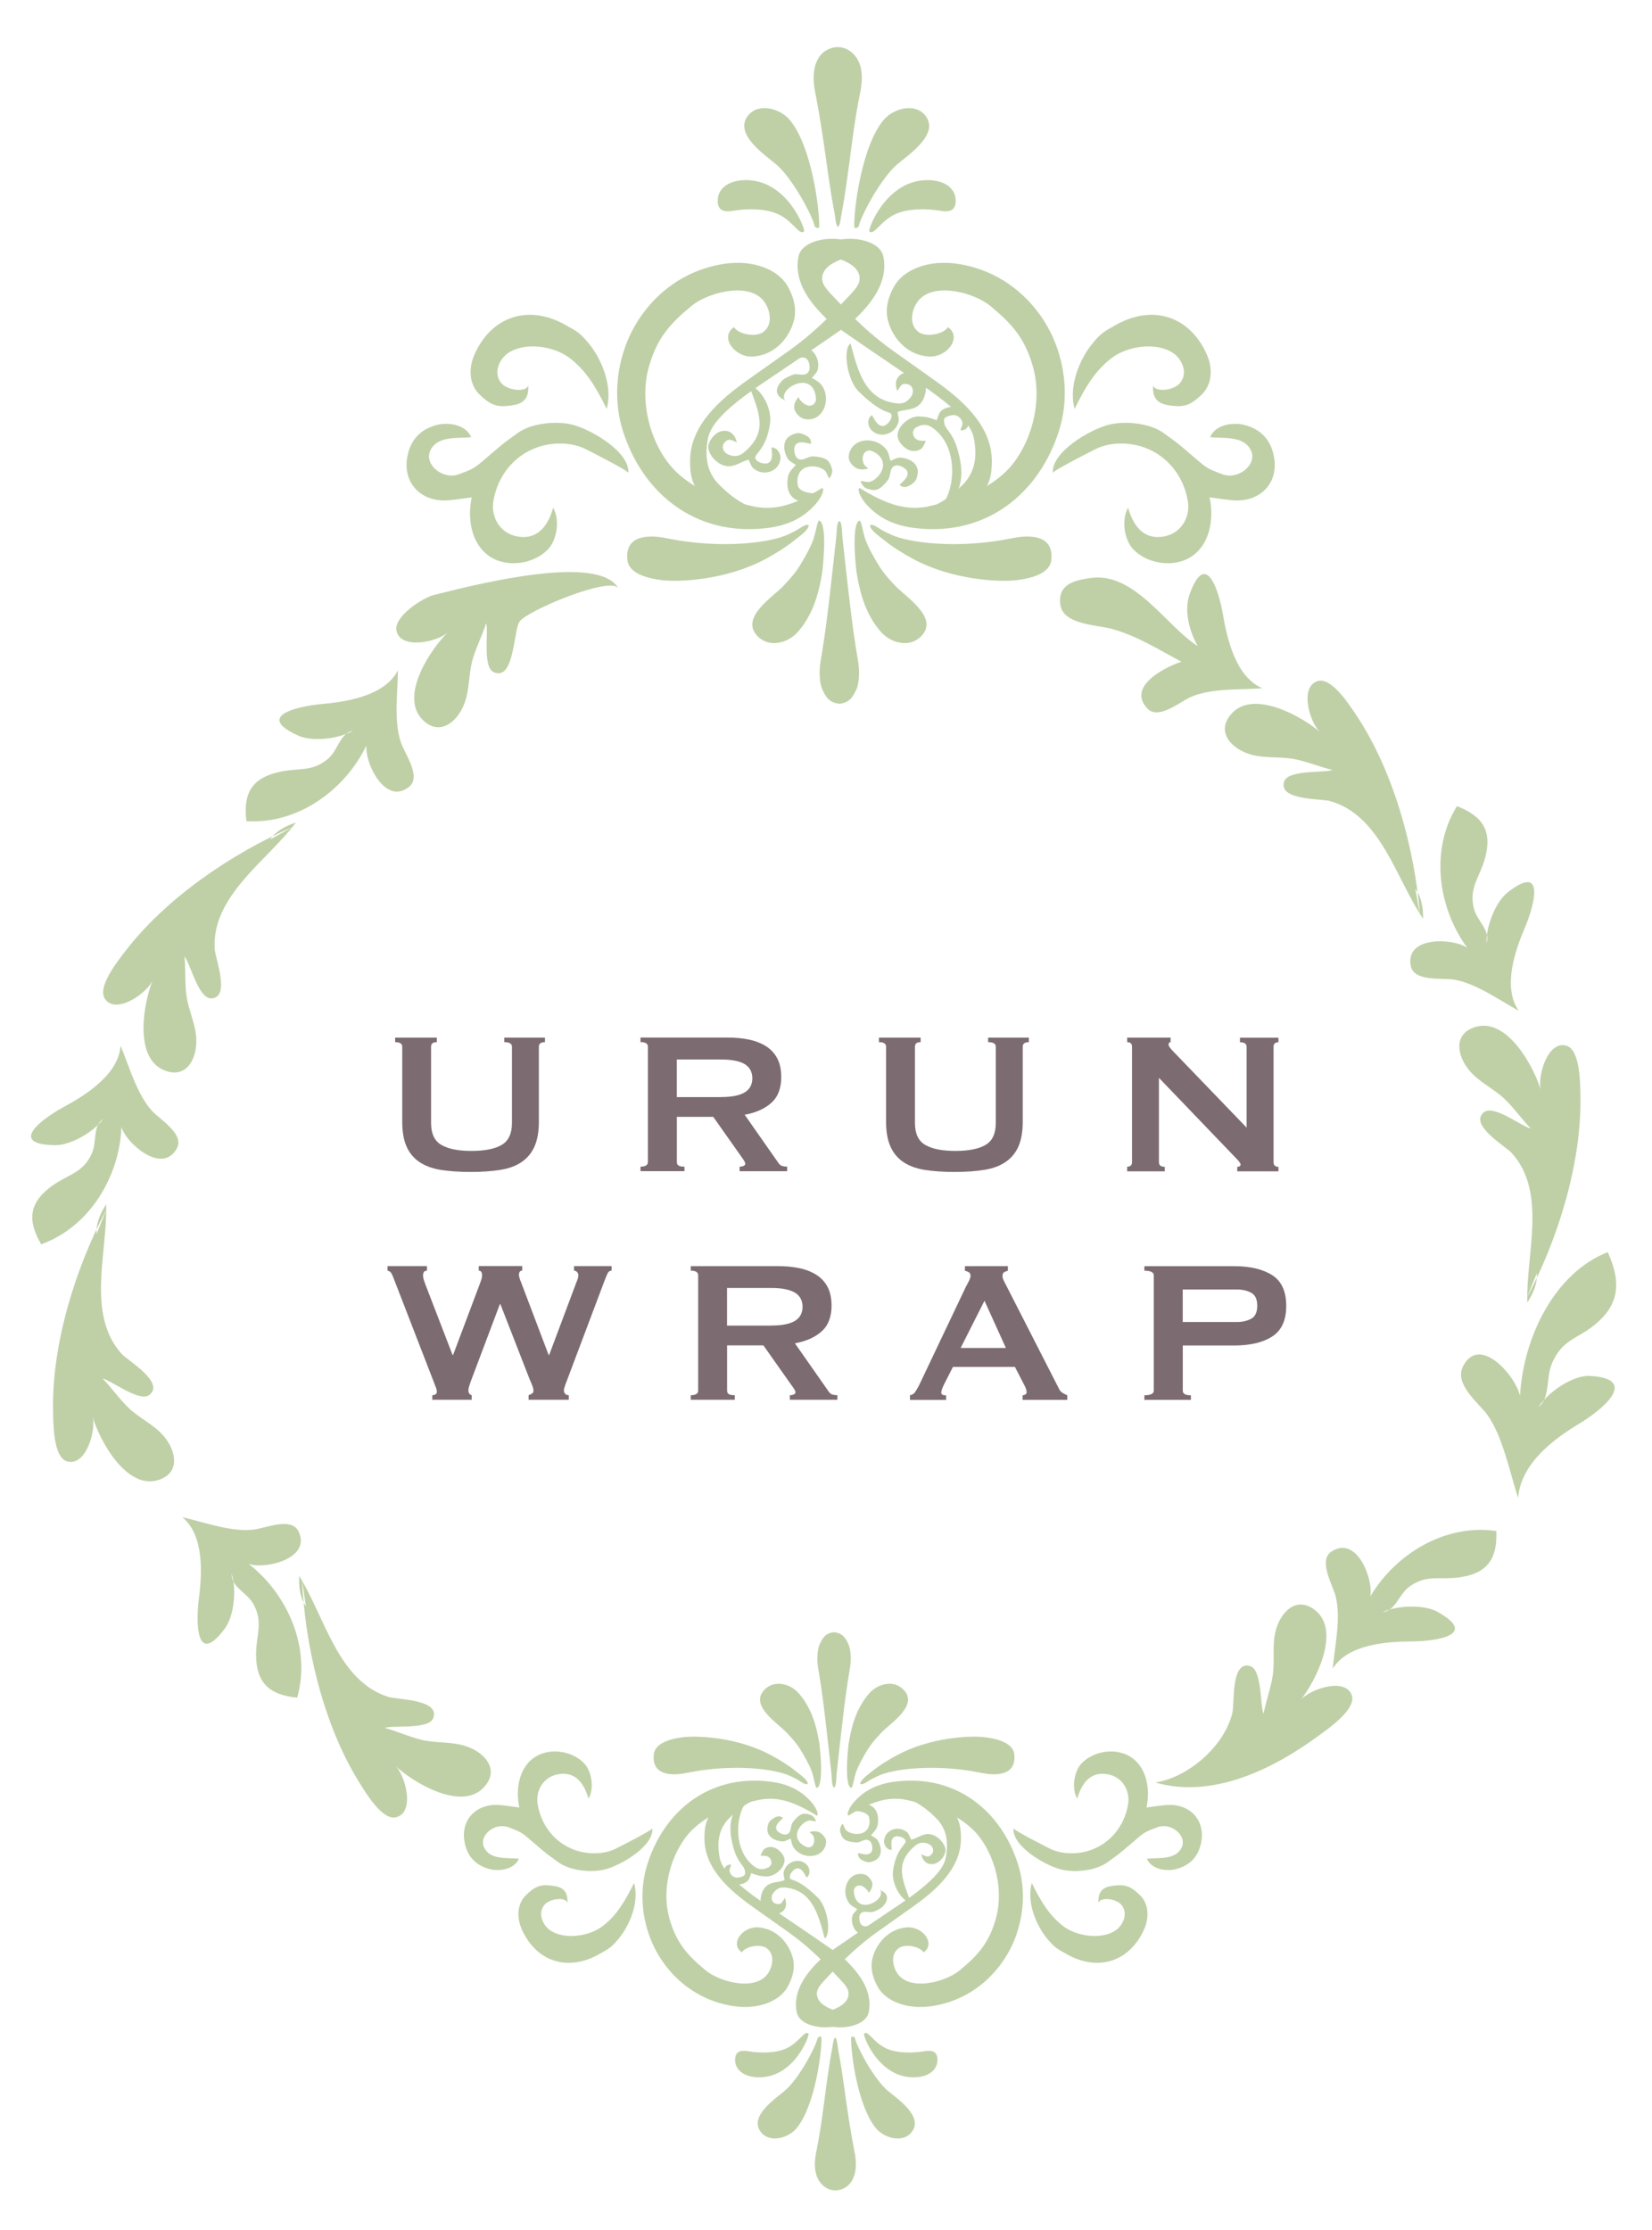 <?xml version="1.0" encoding="utf-8"?>
<!-- Generator: Adobe Illustrator 27.0.1, SVG Export Plug-In . SVG Version: 6.00 Build 0)  -->
<svg version="1.1" id="レイヤー_1" xmlns="http://www.w3.org/2000/svg" xmlns:xlink="http://www.w3.org/1999/xlink" x="0px"
	 y="0px" viewBox="0 0 308.84 416.81" style="enable-background:new 0 0 308.84 416.81;" xml:space="preserve">
<style type="text/css">
	.st0{fill-rule:evenodd;clip-rule:evenodd;fill:#BFD0A7;}
	.st1{fill:#7C6C71;}
	.st2{fill:#BFD0A7;}
</style>
<g>
	<path class="st0" d="M92.35,125.66c3.81,1.59,3.62-7.57,4.74-9.42c1.23-2.04,17.21-8.7,18.53-6.25
		c-3.51-6.34-24.64-1.29-34.51,1.22c-2.13,0.54-7.6,4.07-6.98,6.74c0.84,3.62,8,1.95,9.67,0.15c-3.33,3.25-9.21,12.06-4.77,16.46
		c3.09,3.07,6.38,0.49,7.73-2.91c1.06-2.65,0.82-5.63,1.59-8.37c0.67-2.31,1.81-4.53,2.54-6.79
		C91.38,118.05,90.14,124.75,92.35,125.66"/>
	<path class="st0" d="M68.51,139.31c-0.37,3.23,3.51,11.34,7.96,7.76c2.35-1.88-0.75-6.13-1.48-8.19c-1.41-3.94-0.63-9.38-0.6-13.58
		c-2.48,4.79-9.6,5.88-14.38,6.31c-4.24,0.39-12.53,2.19-4.2,5.91c2.6,1.16,7.61,0.6,10.22-0.97c-2.57,0.56-2.73,3.6-4.74,5.3
		c-2.95,2.49-5.39,1.62-8.98,2.41c-5.15,1.11-6.91,3.95-6.24,9.23C55.84,154.1,64.63,147.47,68.51,139.31"/>
	<path class="st0" d="M54.79,154.54c-11.4,4.91-23.84,13.39-31.38,23.27c-1.34,1.74-5.37,6.74-3.75,8.95c2.2,3,8.12-1.37,8.94-3.68
		c-1.76,4.28-3.67,14.7,2.16,16.99c4.06,1.61,6.04-2.08,5.94-5.75c-0.07-2.85-1.48-5.47-1.85-8.3c-0.31-2.39-0.13-4.89-0.36-7.25
		c1.06,1.22,2.58,7.86,4.96,7.84c3.71-0.05,0.8-7.49,0.69-9.22c-0.62-9.95,9.91-16.58,15.18-23.65c-1.88,0.62-3.7,1.54-4.83,3.17"/>
	<path class="st0" d="M22.7,210.66c0.93,3.1,7.71,9,10.38,3.95c1.4-2.64-3.12-5.33-4.61-6.92c-2.85-3.06-4.3-8.35-5.93-12.23
		c-0.38,5.38-6.5,9.21-10.7,11.49c-3.74,2.04-10.64,6.97-1.52,7.1c2.85,0.04,7.22-2.45,8.99-4.94c-2.13,1.52-1.07,4.39-2.26,6.74
		c-1.71,3.46-4.29,3.63-7.28,5.77c-4.28,3.08-4.76,6.37-2.07,10.96C16.93,229.24,22.37,219.68,22.7,210.66"/>
	<path class="st0" d="M19.91,226.07c-5.84,10.96-10.27,25.33-9.99,37.75c0.05,2.2,0.01,8.63,2.66,9.34
		c3.59,0.98,5.49-6.14,4.69-8.45c1.3,4.45,6.32,13.78,12.3,11.93c4.17-1.28,3.41-5.41,1.06-8.19c-1.84-2.19-4.59-3.36-6.63-5.34
		c-1.73-1.67-3.15-3.73-4.81-5.44c1.6,0.31,6.93,4.54,8.77,3.03c2.88-2.35-4.05-6.36-5.2-7.63c-6.7-7.38-2.61-19.15-2.92-27.96
		c-1.07,1.67-1.93,3.53-1.79,5.51"/>
	<path class="st0" d="M56.48,295.37c0.53,12.41,4.03,27.04,10.58,37.61c1.16,1.86,4.38,7.41,7.04,6.67
		c3.59-0.97,1.61-8.07-0.26-9.65c3.39,3.17,12.46,8.66,16.66,4.02c2.95-3.22,0.2-6.4-3.25-7.59c-2.71-0.95-5.66-0.58-8.43-1.23
		c-2.35-0.57-4.61-1.62-6.9-2.24c1.53-0.55,8.27,0.39,9.09-1.85c1.28-3.5-6.72-3.42-8.37-3.93c-9.52-2.95-11.97-15.16-16.71-22.61
		c-0.08,1.98,0.13,4.04,1.25,5.65"/>
	<path class="st0" d="M46.51,292.32c3.07,1.06,11.83-1.01,9.28-6.12c-1.34-2.68-6.14-0.58-8.32-0.31
		c-4.16,0.53-9.29-1.37-13.38-2.31c4.15,3.45,3.68,10.65,3.07,15.4c-0.53,4.22-0.54,12.71,4.9,5.37c1.69-2.29,2.21-7.29,1.24-10.19
		c-0.02,2.63,2.92,3.44,4.14,5.77c1.8,3.41,0.43,5.61,0.43,9.29c0,5.26,2.4,7.58,7.69,8.09C58.24,307.86,53.64,297.88,46.51,292.32"
		/>
	<path class="st0" d="M256.17,298.41c0.65-3.18-2.54-11.59-7.28-8.39c-2.48,1.68,0.23,6.18,0.79,8.28
		c1.07,4.05-0.15,9.39-0.53,13.58c2.88-4.58,10.07-5.05,14.85-5.08c4.26-0.03,12.67-1.14,4.68-5.56c-2.49-1.36-7.52-1.22-10.25,0.12
		c2.59-0.33,3-3.36,5.15-4.87c3.15-2.23,5.51-1.16,9.16-1.65c5.22-0.69,7.22-3.37,7-8.68C270.04,284.74,260.75,290.62,256.17,298.41
		"/>
	<path class="st0" d="M230.42,320.02c-1.41,6.24-8.16,12.17-14.44,13.15c10.79,3.1,22.08-2.54,30.6-8.79
		c1.77-1.3,7.06-4.95,6.13-7.54c-1.27-3.49-8.18-0.97-9.63,1.01c2.91-3.63,7.69-13.08,2.75-16.91c-3.44-2.68-6.39,0.28-7.33,3.83
		c-0.74,2.76-0.12,5.69-0.58,8.49c-0.37,2.37-1.25,4.71-1.7,7.06c-0.66-1.48-0.24-8.29-2.55-8.92
		C230.1,310.38,230.8,318.35,230.42,320.02"/>
	<path class="st0" d="M284.16,260.91c-0.87-3.94-7.75-11.62-10.71-5.4c-1.56,3.28,3.07,6.83,4.58,8.9
		c2.87,3.96,4.2,10.66,5.77,15.57c0.58-6.73,7.11-11.28,11.58-13.97c3.97-2.4,11.35-8.31,1.82-8.84c-2.97-0.15-7.62,2.78-9.57,5.83
		c2.28-1.83,1.28-5.46,2.59-8.36c1.9-4.26,4.62-4.37,7.81-6.94c4.58-3.68,5.2-7.8,2.54-13.66
		C290.83,237.83,284.82,249.61,284.16,260.91"/>
	<path class="st0" d="M285.46,242.53c5.84-10.96,10.27-25.33,10-37.76c-0.05-2.2-0.01-8.62-2.67-9.33
		c-3.58-0.98-5.48,6.13-4.69,8.44c-1.3-4.44-6.32-13.78-12.3-11.92c-4.18,1.27-3.42,5.39-1.06,8.18c1.84,2.19,4.59,3.37,6.63,5.35
		c1.73,1.67,3.15,3.73,4.81,5.44c-1.6-0.31-6.93-4.54-8.77-3.04c-2.88,2.35,4.06,6.35,5.21,7.63c6.69,7.38,2.6,19.14,2.91,27.95
		c1.06-1.66,1.92-3.53,1.78-5.49"/>
	<path class="st0" d="M274.31,177.16c-2.67-1.85-11.65-2.24-10.57,3.38c0.55,2.95,5.76,2.23,7.92,2.54
		c4.14,0.61,8.58,3.84,12.26,5.84c-3.06-4.44-0.67-11.24,1.2-15.65c1.65-3.93,3.95-12.09-3.26-6.48c-2.24,1.74-4.1,6.42-3.94,9.47
		c0.73-2.53-1.89-4.1-2.43-6.67c-0.82-3.77,1.09-5.52,2.1-9.06c1.42-5.06-0.26-7.96-5.22-9.85
		C267.22,159.03,268.95,169.9,274.31,177.16"/>
	<path class="st0" d="M265.45,170.95c-0.97-12.37-4.96-26.87-11.85-37.21c-1.23-1.83-4.65-7.27-7.27-6.43
		c-3.56,1.1-1.34,8.13,0.59,9.63c-3.48-3.04-12.74-8.22-16.78-3.44c-2.82,3.31,0.02,6.4,3.51,7.47c2.72,0.85,5.67,0.37,8.47,0.94
		c2.36,0.49,4.66,1.45,6.98,2c-1.52,0.6-8.28-0.1-9.03,2.17c-1.16,3.52,6.84,3.18,8.5,3.63c9.61,2.63,12.49,14.75,17.48,22.02
		c0.01-1.98-0.27-4.01-1.45-5.6"/>
	<path class="st0" d="M220.86,123.68c-3.09,1.02-10.25,4.63-6.36,8.75c2.06,2.19,6.05-1.23,8.04-2.12
		c3.83-1.71,9.29-1.36,13.48-1.66c-4.96-2.09-6.6-9.12-7.4-13.84c-0.72-4.2-3.15-12.32-6.23-3.71c-1.09,3.06-0.02,7,1.55,9.68
		c-6.01-3.8-11.81-13.94-20.07-12.74c-2.83,0.4-6.19,1.07-5.64,5.01c0.55,3.78,7.04,3.74,9.79,4.54
		C212.71,118.93,216.6,121.41,220.86,123.68"/>
	<path class="st1" d="M81.63,194.79c-0.7,0-1.04,0.28-1.04,0.85v14.25c0,2,0.64,3.37,1.93,4.11c1.28,0.75,3.16,1.12,5.63,1.12
		c2.47,0,4.35-0.37,5.63-1.12c1.28-0.74,1.93-2.12,1.93-4.11v-14.25c0-0.57-0.48-0.85-1.43-0.85v-0.85h7.6v0.85
		c-0.76,0-1.14,0.28-1.14,0.85v14.01c0,1.87-0.27,3.41-0.81,4.63c-0.54,1.22-1.35,2.19-2.42,2.92c-1.07,0.73-2.41,1.22-4.01,1.47
		c-1.6,0.25-3.44,0.38-5.53,0.38c-2.09,0-3.94-0.13-5.54-0.38c-1.6-0.25-2.93-0.75-4.01-1.47c-1.08-0.73-1.89-1.7-2.42-2.92
		c-0.54-1.22-0.8-2.76-0.8-4.63v-14.01c0-0.57-0.45-0.85-1.33-0.85v-0.85h7.79V194.79z"/>
	<path class="st1" d="M135.98,193.93c1.52,0,2.9,0.13,4.13,0.4c1.24,0.27,2.3,0.7,3.19,1.28c0.89,0.59,1.57,1.35,2.04,2.28
		c0.48,0.93,0.71,2.08,0.71,3.44c0,2.09-0.61,3.69-1.85,4.8c-1.23,1.11-2.9,1.85-4.98,2.23l6.32,9.03c0.22,0.32,0.48,0.51,0.78,0.57
		c0.3,0.07,0.58,0.1,0.84,0.1v0.85h-8.89v-0.85c0.29,0,0.53-0.05,0.74-0.14c0.21-0.1,0.31-0.22,0.31-0.38
		c0-0.16-0.06-0.34-0.19-0.55c-0.12-0.21-0.31-0.48-0.56-0.83l-5.23-7.41h-6.8v8.46c0,0.28,0.1,0.5,0.31,0.64
		c0.2,0.14,0.57,0.21,1.11,0.21v0.85h-8.22v-0.85c0.92,0,1.38-0.29,1.38-0.86v-21.57c0-0.58-0.46-0.85-1.38-0.85v-0.85H135.98z
		 M134.75,205.05c1.14,0,2.09-0.09,2.85-0.26c0.76-0.17,1.36-0.42,1.81-0.73c0.44-0.32,0.76-0.69,0.95-1.12
		c0.19-0.43,0.29-0.89,0.29-1.4s-0.1-0.97-0.29-1.4c-0.19-0.43-0.51-0.8-0.95-1.12c-0.45-0.32-1.04-0.56-1.81-0.73
		c-0.76-0.17-1.71-0.26-2.85-0.26h-8.22v7.03H134.75z"/>
	<path class="st1" d="M172.09,194.79c-0.7,0-1.04,0.28-1.04,0.85v14.25c0,2,0.64,3.37,1.93,4.11c1.28,0.75,3.16,1.12,5.63,1.12
		c2.47,0,4.35-0.37,5.63-1.12c1.28-0.74,1.92-2.12,1.92-4.11v-14.25c0-0.57-0.47-0.85-1.43-0.85v-0.85h7.61v0.85
		c-0.77,0-1.14,0.28-1.14,0.85v14.01c0,1.87-0.27,3.41-0.8,4.63c-0.54,1.22-1.35,2.19-2.43,2.92c-1.07,0.73-2.42,1.22-4.01,1.47
		c-1.6,0.25-3.44,0.38-5.53,0.38c-2.09,0-3.94-0.13-5.54-0.38c-1.6-0.25-2.94-0.75-4.01-1.47c-1.08-0.73-1.88-1.7-2.42-2.92
		c-0.54-1.22-0.81-2.76-0.81-4.63v-14.01c0-0.57-0.44-0.85-1.33-0.85v-0.85h7.79V194.79z"/>
	<path class="st1" d="M210.72,218.07c0.6,0,0.91-0.29,0.91-0.86v-21.57c0-0.57-0.31-0.85-0.91-0.85v-0.85h8.12v0.85
		c-0.25,0-0.38,0.16-0.38,0.48c0,0.25,0.32,0.7,0.95,1.33l13.64,14.16v-15.1c0-0.57-0.41-0.85-1.24-0.85v-0.85H239v0.85
		c-0.6,0-0.91,0.28-0.91,0.85v21.57c0,0.57,0.31,0.86,0.91,0.86v0.85h-7.7v-0.85c0.41,0,0.62-0.14,0.62-0.43
		c0-0.22-0.26-0.58-0.76-1.09l-14.5-15.11v15.77c0,0.57,0.36,0.86,1.09,0.86v0.85h-7.03V218.07z"/>
	<path class="st1" d="M79.81,237.5c-0.48,0-0.72,0.3-0.72,0.9c0,0.16,0.02,0.35,0.07,0.57c0.05,0.22,0.17,0.59,0.36,1.09l5.09,13.21
		h0.09l5.04-13.4c0.15-0.41,0.25-0.72,0.31-0.93c0.04-0.21,0.07-0.39,0.07-0.55c0-0.6-0.21-0.9-0.62-0.9v-0.85h8.13v0.85
		c-0.22,0-0.38,0.08-0.48,0.24c-0.1,0.16-0.14,0.33-0.14,0.52c0,0.32,0.16,0.85,0.48,1.62l5.08,13.4h0.09l5.13-13.68
		c0.22-0.48,0.33-0.9,0.33-1.28c0-0.19-0.08-0.37-0.24-0.55c-0.16-0.17-0.34-0.26-0.57-0.26v-0.85h7.03v0.85
		c-0.35,0-0.61,0.19-0.78,0.57c-0.17,0.38-0.37,0.85-0.59,1.43l-6.84,18.15c-0.19,0.51-0.36,0.95-0.5,1.33
		c-0.14,0.38-0.21,0.7-0.21,0.95c0,0.22,0.08,0.42,0.24,0.59c0.16,0.17,0.38,0.26,0.67,0.26v0.85h-7.51v-0.85
		c0.19-0.07,0.39-0.16,0.6-0.29c0.21-0.13,0.31-0.3,0.31-0.52c0-0.25-0.05-0.54-0.17-0.85c-0.11-0.32-0.29-0.76-0.55-1.33
		l-5.46-14.02h-0.1l-5.18,13.73c-0.47,1.23-0.71,2.01-0.71,2.33c0,0.51,0.21,0.82,0.62,0.95v0.85h-7.36v-0.85
		c0.19,0,0.37-0.05,0.56-0.14c0.19-0.1,0.29-0.25,0.29-0.48c0-0.25-0.05-0.52-0.17-0.8c-0.11-0.29-0.23-0.59-0.35-0.91l-7.6-19.62
		c-0.13-0.35-0.26-0.64-0.41-0.88c-0.14-0.24-0.37-0.39-0.69-0.45v-0.85h7.37V237.5z"/>
	<path class="st1" d="M145.38,236.65c1.52,0,2.9,0.13,4.14,0.4c1.24,0.27,2.29,0.7,3.18,1.28c0.89,0.58,1.57,1.35,2.05,2.28
		c0.47,0.93,0.71,2.08,0.71,3.44c0,2.09-0.62,3.69-1.86,4.8c-1.23,1.11-2.9,1.85-4.99,2.23l6.32,9.03c0.22,0.32,0.48,0.51,0.79,0.57
		c0.3,0.07,0.58,0.1,0.83,0.1v0.85h-8.89v-0.85c0.29,0,0.53-0.05,0.74-0.14c0.2-0.1,0.31-0.22,0.31-0.38c0-0.16-0.07-0.34-0.19-0.55
		c-0.12-0.2-0.31-0.48-0.57-0.83l-5.23-7.41h-6.79v8.46c0,0.28,0.1,0.5,0.31,0.64c0.2,0.14,0.58,0.21,1.12,0.21v0.85h-8.22v-0.85
		c0.92,0,1.38-0.29,1.38-0.85v-21.57c0-0.57-0.46-0.86-1.38-0.86v-0.85H145.38z M144.14,247.76c1.14,0,2.09-0.09,2.85-0.26
		c0.76-0.17,1.36-0.42,1.81-0.73c0.44-0.32,0.76-0.69,0.95-1.12c0.19-0.43,0.29-0.89,0.29-1.4c0-0.5-0.1-0.97-0.29-1.4
		c-0.19-0.43-0.51-0.8-0.95-1.12c-0.45-0.31-1.05-0.56-1.81-0.73c-0.76-0.18-1.71-0.26-2.85-0.26h-8.22v7.03H144.14z"/>
	<path class="st1" d="M170.13,260.78c0.41-0.07,0.74-0.27,0.97-0.62s0.47-0.74,0.7-1.19l8.78-18.48c0.23-0.41,0.42-0.79,0.6-1.14
		c0.17-0.35,0.26-0.65,0.26-0.9c0-0.31-0.11-0.54-0.33-0.66c-0.22-0.12-0.46-0.22-0.72-0.28v-0.86h8.03v0.86
		c-0.22,0.06-0.45,0.15-0.67,0.26c-0.22,0.11-0.33,0.34-0.33,0.69c0,0.26,0.05,0.51,0.17,0.76c0.11,0.25,0.28,0.59,0.5,1l9.88,19.34
		c0.16,0.35,0.38,0.6,0.64,0.76c0.27,0.16,0.58,0.32,0.92,0.48v0.85h-8.36v-0.85c0.12,0,0.29-0.05,0.48-0.14
		c0.19-0.1,0.28-0.24,0.28-0.43c0-0.31-0.12-0.73-0.38-1.23l-1.81-3.51h-11.59l-1.71,3.37c-0.32,0.67-0.47,1.14-0.47,1.43
		c0,0.35,0.3,0.52,0.9,0.52v0.85h-6.75V260.78z M188.05,251.95l-4-8.83l-4.46,8.83H188.05z"/>
	<path class="st1" d="M213.94,261.64v-0.85c1.17,0,1.76-0.29,1.76-0.85v-21.57c0-0.57-0.59-0.86-1.76-0.86v-0.85h16.73
		c3.04,0,5.43,0.56,7.18,1.69c1.74,1.13,2.61,3.03,2.61,5.72c0,2.7-0.87,4.6-2.61,5.73c-1.75,1.13-4.14,1.69-7.18,1.69h-9.55v8.46
		c0,0.57,0.51,0.85,1.52,0.85v0.85H213.94z M231.24,247.1c1.04,0,1.93-0.21,2.68-0.62c0.74-0.41,1.12-1.22,1.12-2.42
		c0-1.2-0.37-2.01-1.12-2.42c-0.75-0.41-1.64-0.62-2.68-0.62h-10.13v6.08H231.24z"/>
	<path class="st2" d="M110.08,64.21c-1.57-1.9-2-2.16-4.48-3.54c-7.13-3.94-13.99-1.28-16.98,5.79c-1.01,2.38-0.96,5.38,1.06,7.31
		c1.59,1.53,2.79,2.28,4.84,2.13c2.22-0.18,4.48-0.47,4.23-3.89c-0.3,1.35-3.87,1.06-5.09-0.47c-1.54-1.95-0.2-4.52,1.33-5.55
		c3.13-2.12,8.54-1.32,11.45,0.89c2.95,2.24,4.83,5.13,6.98,9.55C114.64,72.03,112.32,66.92,110.08,64.21"/>
	<path class="st2" d="M106.85,79.34c-3.05-0.7-7.62-0.24-10.16,1.66c-2.4,1.79-1.33,0.76-6.64,5.34c-1.62,1.39-2.24,1.52-4.23,2.29
		c-2.98,1.15-6.55-1.77-5.4-4.37c1.28-2.88,5.14-2.28,7.67-2.54c-0.97-2.35-4.25-2.86-6.43-2.29c-2.58,0.68-4.41,2.2-5.23,4.81
		c-1.72,5.5,1.96,9.8,7.58,9.26c1.36-0.12,2.71-0.36,4.18-0.54c-0.84,3.86-0.11,8.45,3,10.8c3.26,2.47,8.44,1.79,11.22-1.04
		c1.73-1.77,2.31-5.62,1-7.81c-0.95,3.34-2.91,6.13-6.84,5.33c-3.13-0.64-4.86-3.62-4.32-6.69c0.82-4.6,3.81-8.41,8.25-9.96
		c2.8-0.97,6.23-0.95,8.77,0.25c0.63,0.3,8.22,4.15,8.2,4.55C117.75,84.43,110.36,80.16,106.85,79.34"/>
	<path class="st2" d="M204.23,64.21c1.57-1.9,2-2.16,4.49-3.54c7.13-3.94,13.99-1.28,16.98,5.79c1.01,2.38,0.96,5.38-1.06,7.31
		c-1.6,1.53-2.79,2.28-4.84,2.13c-2.22-0.18-4.48-0.47-4.23-3.89c0.29,1.35,3.87,1.06,5.08-0.47c1.55-1.95,0.2-4.52-1.33-5.55
		c-3.13-2.12-8.54-1.32-11.44,0.89c-2.95,2.24-4.83,5.13-6.98,9.55C199.68,72.03,201.99,66.92,204.23,64.21"/>
	<path class="st2" d="M207.46,79.34c3.05-0.7,7.61-0.24,10.16,1.66c2.4,1.79,1.33,0.76,6.64,5.34c1.62,1.39,2.24,1.52,4.23,2.29
		c2.99,1.15,6.55-1.77,5.4-4.37c-1.28-2.88-5.14-2.28-7.66-2.54c0.97-2.35,4.25-2.86,6.43-2.29c2.58,0.68,4.41,2.2,5.23,4.81
		c1.73,5.5-1.95,9.8-7.58,9.26c-1.37-0.12-2.72-0.36-4.18-0.54c0.84,3.86,0.11,8.45-3.01,10.8c-3.26,2.47-8.44,1.79-11.22-1.04
		c-1.72-1.77-2.31-5.62-1-7.81c0.95,3.34,2.91,6.13,6.84,5.33c3.12-0.64,4.86-3.62,4.31-6.69c-0.82-4.6-3.81-8.41-8.25-9.96
		c-2.8-0.97-6.22-0.95-8.77,0.25c-0.63,0.3-8.23,4.15-8.2,4.55C196.56,84.43,203.95,80.16,207.46,79.34"/>
	<path class="st2" d="M197.38,64.35c1.93,5.1,2.29,10.83,0.6,16.16c-3.68,11.68-13.51,19.68-26.6,18.23
		c-3.86-0.41-6.96-1.72-9.41-4.47c-1.65-1.86-1.77-3.55-0.98-2.89c4.6,2.81,8.63,4.34,13.21,3.12c1.77-0.46,3.63-0.67,5.33-1.29
		c3.06-1.17,5.83-2.55,8.39-4.95c4.19-3.92,7.36-12.37,5.12-19.95c-1.5-5.14-3.91-7.85-7.92-11.14c-2.96-2.43-10.13-4.4-13.18-1.25
		c-1.45,1.49-2.28,4.78-0.09,6.22c1.33,0.87,4.47,0.4,5.37-1c2.74,1.93-0.21,5.74-3.61,5.5c-3.65-0.25-6.36-2.9-7.45-6.18
		c-0.65-1.97-0.53-4.21,0.99-6.93c1.65-2.97,6.26-5.19,12.37-4.14C189.02,51.05,194.96,57.96,197.38,64.35"/>
	<path class="st2" d="M156.42,42.08c-0.23-0.57-0.32-1.87-0.39-2.17c-0.21-1.1-0.4-2.2-0.59-3.31c-0.35-2.15-0.66-4.31-0.96-6.47
		c-0.61-4.33-1.24-8.66-2.1-12.95c-0.48-2.43-0.23-3.99,0-4.83c0.33-1.2,0.96-2.28,2.05-2.92c2.72-1.61,5.6,0.05,6.41,2.92
		c0.23,0.84,0.49,2.4,0,4.83c-0.92,4.39-1.48,8.84-2.06,13.28c-0.3,2.22-0.6,4.44-0.95,6.65c-0.18,1.11-0.38,2.22-0.59,3.32
		c-0.05,0.26-0.22,2.13-0.65,1.9C156.53,42.29,156.47,42.2,156.42,42.08"/>
	<path class="st2" d="M160.54,42.24c0.51-2.09,4.19-8.99,7.23-11.55c2.13-1.79,7.87-5.61,5.27-9.03c-1.94-2.55-6-1.38-7.78,0.68
		c-4.12,4.79-5.67,16.74-5.56,20.11C159.69,42.7,160.43,42.67,160.54,42.24"/>
	<path class="st2" d="M167.23,40.1c2.38-1.18,6.09-1.13,8.53-0.7c1.77,0.31,3.02-0.04,2.9-2.13c-0.13-2.13-2.16-3.69-5.54-3.6
		c-7.61,0.19-10.87,9.29-10.61,9.56C163.34,44.13,164.45,41.48,167.23,40.1"/>
	<path class="st2" d="M152.3,42.24c-0.51-2.09-4.19-8.99-7.23-11.55c-2.13-1.79-7.87-5.61-5.27-9.03c1.94-2.55,6-1.38,7.78,0.68
		c4.12,4.79,5.67,16.74,5.57,20.11C153.14,42.7,152.41,42.67,152.3,42.24"/>
	<path class="st2" d="M145.61,40.1c-2.38-1.18-6.09-1.13-8.53-0.7c-1.77,0.31-3.02-0.04-2.9-2.13c0.13-2.13,2.16-3.69,5.54-3.6
		c7.6,0.19,10.88,9.29,10.6,9.56C149.49,44.13,148.39,41.48,145.61,40.1"/>
	<path class="st0" d="M158.5,58.26c2.6,2.64,5.35,5.1,8.45,7.3c2.59,1.85,5.18,3.68,7.79,5.53c4.98,3.54,10.6,8.3,10.68,14.96
		c0.05,5.34-1.79,6.77-6.69,8.85c-1.75,0.73-8.8,1.59-9.52,0.68c0.3,0.4,4.99-0.83,5.58-1.12c1.97-0.98,3.46-2.15,5.07-3.74
		c2.25-2.19,2.81-4.9,2.31-8.19c-0.26-1.78-0.89-4.54-9.95-10.65c-3.3-2.23-16.18-10.9-17.24-11.87c-3.29-3.05-6.67-7.16-5.71-12.05
		c0.74-3.73,8.73-4.32,10.98-1.79c1.57,1.77-1.67,1.77-2.63,2.15c-1.46,0.6-3.39,1.38-3.84,3.09c-0.43,1.63,0.99,2.91,1.98,3.99
		C156.69,56.37,157.58,57.31,158.5,58.26"/>
	<path class="st2" d="M117.05,64.35c-1.92,5.1-2.28,10.83-0.61,16.16c3.68,11.68,13.52,19.68,26.59,18.23
		c3.87-0.41,6.97-1.72,9.41-4.47c1.66-1.86,1.78-3.55,0.98-2.89c-4.6,2.81-8.63,4.34-13.21,3.12c-1.77-0.46-3.63-0.67-5.33-1.29
		c-3.07-1.17-5.83-2.55-8.39-4.95c-4.19-3.92-7.35-12.37-5.11-19.95c1.5-5.14,3.9-7.85,7.91-11.14c2.96-2.43,10.15-4.4,13.19-1.25
		c1.44,1.49,2.28,4.78,0.09,6.22c-1.33,0.87-4.47,0.4-5.36-1c-2.76,1.93,0.2,5.74,3.6,5.5c3.64-0.25,6.36-2.9,7.45-6.18
		c0.66-1.97,0.52-4.21-0.99-6.93c-1.65-2.97-6.26-5.19-12.37-4.14C125.4,51.05,119.47,57.96,117.05,64.35"/>
	<path class="st0" d="M155.92,58.26c-2.59,2.64-5.34,5.1-8.44,7.3c-2.6,1.85-5.18,3.68-7.8,5.53c-4.98,3.54-10.6,8.3-10.67,14.96
		c-0.07,5.34,1.78,6.77,6.69,8.85c1.76,0.73,8.8,1.59,9.52,0.68c-0.3,0.4-4.98-0.83-5.58-1.12c-1.97-0.98-3.46-2.15-5.07-3.74
		c-2.25-2.19-2.81-4.9-2.32-8.19c0.26-1.78,0.9-4.54,9.95-10.65c3.3-2.23,16.19-10.9,17.24-11.87c3.29-3.05,6.68-7.16,5.71-12.05
		c-0.74-3.73-8.73-4.32-10.98-1.79c-1.57,1.77,1.66,1.77,2.62,2.15c1.46,0.6,3.39,1.38,3.84,3.09c0.44,1.63-0.99,2.91-1.98,3.99
		C157.74,56.37,156.84,57.31,155.92,58.26"/>
	<path class="st2" d="M181.19,78.89c0.18-1.02,0.15-1.5-0.65-2.17c-1.18-0.96-3.65-0.92-4.67,0.16c-0.4,0.41-0.51,1.1-0.76,1.67
		c-1.42-0.54-2.02-0.67-3.32-0.72c-1.79-0.03-3.83,1.68-3.99,3.41c-0.14,1.24,1.42,2.91,2.8,3.06c0.68,0.07,1.33-0.12,1.82-0.6
		c0.13-0.12,0.7-1.3,0.66-1.3c-0.92-0.03-1.74,0.1-2.24-0.85c-0.36-0.68-0.12-1.43,0.58-1.75c0.97-0.48,1.89-0.57,2.9,0.14
		c4.99,3.52,4.13,11.49,2,14.11c3.3-0.97,3.76-4.82,3.19-7.92c-1.13-6.11-3.14-5.43-3.01-7.69c0.03-0.53,0.99-0.78,1.57-0.84
		c0.86-0.13,1.76,0.56,1.86,1.49c0.05,0.49-0.34,0.85-0.33,1.35C180.56,80.49,181.04,79.85,181.19,78.89"/>
	<path class="st2" d="M162.78,80.24c1.64,1.93,4.63,0.89,5.2-1.4c0.14-0.55-0.11-1.21-0.18-1.83c1.15-0.47,2.36-0.33,3.51-0.95
		c1.58-0.85,2.2-3.46,1.48-5.04c-0.53-1.13-2.69-1.82-3.96-1.24c-1.28,0.57-1.71,1.85-1.02,3.4c-0.09-0.19,0.65-1.19,0.82-1.29
		c0.37-0.23,0.94-0.15,1.32,0.02c0.82,0.38,0.89,1.48,0.42,2.15c-0.6,0.91-1.35,1.45-2.58,1.34c-6.08-0.54-7.42-6.1-8.78-11.2
		c-1.48,0.95-0.71,6.81,1.56,9.02c5.15,5.01,6.14,3.26,6.1,4.59c0,0.51-0.46,1.15-0.91,1.52c-0.68,0.53-1.38,0.33-1.94-0.42
		c-0.31-0.4-0.54-0.88-0.8-1.3C162.12,78.07,162.15,79.5,162.78,80.24"/>
	<path class="st2" d="M145.91,85.72c-0.24,2.52-3.29,3.37-5.07,1.82c-0.43-0.38-0.6-1.06-0.89-1.61c-1.21,0.26-2.13,1.07-3.43,1.21
		c-1.79,0.2-3.79-1.59-4.09-3.3c-0.2-1.23,1.18-3.02,2.55-3.27c1.38-0.26,2.46,0.55,2.78,2.21c-0.04-0.21-1.21-0.61-1.4-0.59
		c-0.44,0.02-0.87,0.41-1.07,0.76c-0.46,0.79,0.12,1.73,0.87,2.01c1.01,0.41,1.94,0.42,2.89-0.37c4.69-3.91,2.82-7.47,1.03-12.43
		c1.76-0.07,4.33,3.84,3.88,6.98c-0.77,5.43-3.4,5.71-2.62,6.79c0.29,0.41,1.04,0.68,1.62,0.71c0.86,0.06,1.32-0.51,1.36-1.45
		c0.02-0.51-0.06-1.03-0.09-1.53C145.22,83.56,146.01,84.76,145.91,85.72"/>
	<path class="st2" d="M170.36,90.55c0.87-0.57,0.99-0.99,1.16-1.76c0.5-2.29-1.86-3.26-3.34-3.26c-0.56,0-1.13,0.4-1.72,0.61
		c-0.34-1.19-0.29-1.93-1.56-2.91c-1.41-1.1-3.63-1.26-5.02-0.2c-1,0.75-1.58,2.36-0.96,3.33c0.8,1.28,1.96,1.67,3.41,1.19
		c-0.53-0.4-1.17-0.81-1.04-2.09c0.09-0.88,0.83-1.5,1.69-1.16c1.75,0.69,2.69,2.26,1.7,4c-0.37,0.65-0.94,1.23-1.6,1.58
		c-0.86,0.45-1.22,0.09-2.06,0.04c-0.26-0.01,0.28,1.14,1.02,1.4c0.71,0.25,1.47,0.42,2.14,0.1c0.67-0.31,1.42-1.15,1.86-1.77
		c0.58-0.82,0.15-2.36,1.45-2.64c0.52-0.1,1.24,0.21,1.69,0.56c0.68,0.53,0.65,1.26,0.06,1.98c-0.32,0.39-0.73,0.72-1.07,1.08
		C168.83,91.27,169.58,91.08,170.36,90.55"/>
	<path class="st2" d="M150.29,81.21c-0.95-0.41-1.37-0.28-2.11,0.01c-2.19,0.85-1.68,3.35-0.87,4.58c0.31,0.46,0.96,0.72,1.47,1.1
		c-0.81,0.94-1.44,1.3-1.57,2.91c-0.14,1.78,0.48,3.26,2.13,3.83c1.25,0.43,3.31,0.05,3.2-1.53c-0.9,0.28-3.14-0.24-3.37-1.3
		c-0.39-1.85,0.4-3.5,2.41-3.63c0.74-0.05,1.54,0.1,2.19,0.47c0.85,0.46,0.75,0.96,1.18,1.69c0.13,0.22,0.8-0.87,0.6-1.63
		c-0.18-0.72-0.46-1.45-1.1-1.84c-0.62-0.39-1.75-0.55-2.5-0.57c-1.01-0.03-2.04,1.18-2.99,0.25c-0.37-0.38-0.51-1.14-0.47-1.71
		c0.07-0.87,0.7-1.24,1.62-1.15c0.51,0.05,1.01,0.2,1.5,0.28C151.74,82.08,151.17,81.57,150.29,81.21"/>
	<path class="st2" d="M148.68,65.4c0.8-0.68,0.97-0.59,2.01-0.37c1.87,0.39,2.59,2.71,2.17,4.13c-0.16,0.54-0.7,0.97-1.07,1.47
		c1.04,0.67,1.76,0.84,2.34,2.33c0.65,1.66,0.17,3.84-1.25,4.87c-1,0.74-2.62,0.76-3.47-0.03c-1.44-1.35-1.04-2.36-0.16-3.62
		c0.22,0.62,0.99,1.36,1.7,1.59c0.84,0.27,1.66-0.36,1.59-1.29c-0.41-5.53-7.14-1.91-5.82,0.3c-0.09,0.32,0.26-0.21,0,0
		c-2.05-0.87-1.67-2.34-0.67-3.47c0.48-0.56,1.5-1.04,2.22-1.28c0.95-0.33,2.3,0.53,2.94-0.63c0.24-0.47,0.16-1.25-0.05-1.78
		c-0.31-0.81-1.02-0.98-1.88-0.63c-0.47,0.21-0.91,0.49-1.35,0.72C147.42,66.89,147.94,66,148.68,65.4"/>
	<path class="st2" d="M156.92,131.54c-1.96-0.19-2.58-1.37-3.17-2.64c-0.63-1.38-0.61-3.72-0.35-5.25
		c1.09-6.24,1.74-12.57,2.45-18.86c0.17-1.49,0.33-2.97,0.49-4.46c0.07-0.55,0.03-2.6,0.54-2.93h0.07c0.51,0.33,0.47,2.38,0.53,2.93
		c0.16,1.49,0.33,2.98,0.49,4.46c0.71,6.29,1.37,12.62,2.46,18.86c0.26,1.53,0.28,3.87-0.35,5.25
		C159.49,130.17,158.87,131.35,156.92,131.54"/>
	<path class="st2" d="M160.61,97.32c-1.5,0.82-0.58,9.1-0.45,9.82c0.66,4.06,1.81,7.95,4.64,11.09c1.86,2,5.32,2.94,7.5,0.6
		c3.24-3.46-3.08-7.33-4.98-9.38c-1.69-1.84-2.39-2.55-3.88-5.2c-1.87-3.33-1.79-3.85-2.31-5.94
		C161.03,97.86,160.83,97.2,160.61,97.32"/>
	<path class="st0" d="M190.06,108.44c2.12-0.25,6.15-1.03,6.47-3.7c0.54-4.42-3.33-4.96-7.33-4.14c-10.05,2.07-19.42,0.87-22.7-0.71
		c-0.87-0.41-1.48-0.68-2.17-1.15c-1.17-0.8-1.79-0.78-1.66-0.35c0.27,0.9,1.9,2,2.6,2.56c1.66,1.34,3.49,2.46,5.36,3.48
		C178.04,108.44,186.8,108.83,190.06,108.44"/>
	<path class="st2" d="M153.23,97.32c1.5,0.82,0.58,9.1,0.46,9.82c-0.67,4.06-1.81,7.95-4.64,11.09c-1.86,2-5.32,2.94-7.5,0.6
		c-3.24-3.46,3.08-7.33,4.97-9.38c1.68-1.84,2.39-2.55,3.88-5.2c1.87-3.33,1.79-3.85,2.31-5.94
		C152.8,97.86,153.01,97.2,153.23,97.32"/>
	<path class="st0" d="M123.77,108.44c-2.12-0.25-6.14-1.03-6.47-3.7c-0.54-4.42,3.33-4.96,7.33-4.14
		c10.06,2.07,19.42,0.87,22.7-0.71c0.87-0.41,1.48-0.68,2.18-1.15c1.16-0.8,1.78-0.78,1.65-0.35c-0.27,0.9-1.9,2-2.59,2.56
		c-1.66,1.34-3.49,2.46-5.36,3.48C135.79,108.44,127.03,108.83,123.77,108.44"/>
	<path class="st2" d="M195.73,362.31c1.34,1.62,1.7,1.84,3.81,3.01c6.06,3.35,11.89,1.09,14.44-4.91c0.85-2.02,0.81-4.58-0.9-6.22
		c-1.35-1.3-2.37-1.94-4.11-1.81c-1.89,0.15-3.81,0.4-3.6,3.3c0.25-1.14,3.29-0.9,4.32,0.41c1.31,1.65,0.17,3.84-1.13,4.72
		c-2.66,1.8-7.26,1.12-9.73-0.75c-2.51-1.9-4.11-4.37-5.94-8.12C191.86,355.66,193.83,360,195.73,362.31"/>
	<path class="st2" d="M198.47,349.45c2.59,0.6,6.48,0.2,8.64-1.42c2.04-1.52,1.14-0.65,5.65-4.54c1.37-1.18,1.9-1.29,3.59-1.95
		c2.54-0.98,5.57,1.5,4.59,3.71c-1.08,2.45-4.37,1.94-6.52,2.16c0.82,2,3.62,2.43,5.46,1.94c2.2-0.58,3.75-1.86,4.45-4.08
		c1.47-4.67-1.66-8.33-6.45-7.88c-1.16,0.1-2.31,0.3-3.55,0.45c0.72-3.28,0.1-7.18-2.56-9.18c-2.77-2.1-7.18-1.53-9.53,0.89
		c-1.47,1.5-1.96,4.78-0.85,6.64c0.81-2.85,2.47-5.22,5.82-4.54c2.66,0.54,4.13,3.08,3.67,5.69c-0.69,3.91-3.23,7.15-7.01,8.47
		c-2.37,0.83-5.28,0.81-7.45-0.21c-0.53-0.26-6.99-3.53-6.96-3.87C189.21,345.12,195.49,348.75,198.47,349.45"/>
	<path class="st2" d="M115.7,362.31c-1.34,1.62-1.69,1.84-3.81,3.01c-6.06,3.35-11.89,1.09-14.43-4.91
		c-0.85-2.02-0.82-4.58,0.9-6.22c1.35-1.3,2.37-1.94,4.11-1.81c1.89,0.15,3.8,0.4,3.6,3.3c-0.25-1.14-3.29-0.9-4.33,0.41
		c-1.31,1.65-0.17,3.84,1.13,4.72c2.66,1.8,7.26,1.12,9.73-0.75c2.51-1.9,4.1-4.37,5.94-8.12C119.58,355.66,117.61,360,115.7,362.31
		"/>
	<path class="st2" d="M112.96,349.45c-2.59,0.6-6.47,0.2-8.64-1.42c-2.04-1.52-1.14-0.65-5.65-4.54c-1.38-1.18-1.9-1.29-3.6-1.95
		c-2.54-0.98-5.57,1.5-4.59,3.71c1.08,2.45,4.37,1.94,6.52,2.16c-0.83,2-3.62,2.43-5.47,1.94c-2.19-0.58-3.74-1.86-4.44-4.08
		c-1.47-4.67,1.66-8.33,6.45-7.88c1.16,0.1,2.3,0.3,3.55,0.45c-0.72-3.28-0.1-7.18,2.55-9.18c2.78-2.1,7.18-1.53,9.54,0.89
		c1.46,1.5,1.96,4.78,0.84,6.64c-0.81-2.85-2.47-5.22-5.82-4.54c-2.66,0.54-4.13,3.08-3.67,5.69c0.69,3.91,3.23,7.15,7.01,8.47
		c2.38,0.83,5.28,0.81,7.45-0.21c0.53-0.26,6.99-3.53,6.97-3.87C122.23,345.12,115.94,348.75,112.96,349.45"/>
	<path class="st2" d="M121.53,362.19c-1.64-4.33-1.94-9.21-0.51-13.74c3.13-9.93,11.49-16.73,22.61-15.49c3.28,0.35,5.92,1.46,8,3.8
		c1.4,1.58,1.5,3.02,0.83,2.45c-3.91-2.38-7.34-3.69-11.23-2.64c-1.5,0.39-3.08,0.56-4.53,1.09c-2.6,0.99-4.96,2.17-7.13,4.21
		c-3.56,3.33-6.26,10.52-4.35,16.96c1.28,4.37,3.33,6.67,6.73,9.47c2.52,2.07,8.62,3.74,11.21,1.06c1.23-1.26,1.94-4.06,0.08-5.29
		c-1.12-0.73-3.8-0.33-4.56,0.85c-2.34-1.64,0.18-4.87,3.06-4.68c3.1,0.22,5.41,2.47,6.34,5.25c0.56,1.67,0.44,3.57-0.84,5.89
		c-1.4,2.52-5.32,4.42-10.51,3.52C128.63,373.5,123.58,367.62,121.53,362.19"/>
	<path class="st2" d="M156.34,381.12c0.2,0.49,0.28,1.59,0.33,1.84c0.18,0.94,0.34,1.87,0.5,2.81c0.3,1.83,0.56,3.67,0.81,5.5
		c0.52,3.68,1.06,7.36,1.79,11.01c0.41,2.06,0.2,3.39,0,4.11c-0.28,1.02-0.82,1.93-1.75,2.48c-2.3,1.37-4.76-0.04-5.44-2.48
		c-0.2-0.72-0.42-2.04,0-4.11c0.78-3.73,1.25-7.52,1.75-11.29c0.25-1.89,0.51-3.77,0.81-5.65c0.15-0.94,0.32-1.88,0.5-2.82
		c0.05-0.22,0.19-1.82,0.55-1.62C156.25,380.94,156.3,381.01,156.34,381.12"/>
	<path class="st2" d="M152.85,380.98c-0.43,1.78-3.56,7.64-6.15,9.81c-1.81,1.53-6.69,4.77-4.48,7.68c1.64,2.17,5.1,1.17,6.61-0.58
		c3.5-4.07,4.82-14.24,4.74-17.09C153.56,380.59,152.93,380.61,152.85,380.98"/>
	<path class="st2" d="M147.15,382.8c-2.02,1.01-5.18,0.96-7.25,0.6c-1.51-0.26-2.56,0.04-2.47,1.81c0.11,1.8,1.84,3.14,4.72,3.06
		c6.46-0.17,9.24-7.89,9.01-8.13C150.46,379.37,149.52,381.62,147.15,382.8"/>
	<path class="st2" d="M159.84,380.98c0.43,1.78,3.56,7.64,6.14,9.81c1.81,1.53,6.69,4.77,4.49,7.68c-1.65,2.17-5.1,1.17-6.62-0.58
		c-3.51-4.07-4.82-14.24-4.73-17.09C159.12,380.59,159.75,380.61,159.84,380.98"/>
	<path class="st2" d="M165.53,382.8c2.02,1.01,5.18,0.96,7.26,0.6c1.51-0.26,2.56,0.04,2.46,1.81c-0.1,1.8-1.83,3.14-4.71,3.06
		c-6.46-0.17-9.24-7.89-9.01-8.13C162.23,379.37,163.17,381.62,165.53,382.8"/>
	<path class="st0" d="M154.57,367.36c-2.2-2.24-4.54-4.34-7.17-6.21c-2.21-1.57-4.41-3.13-6.63-4.7c-4.23-3-9.01-7.05-9.08-12.71
		c-0.05-4.55,1.52-5.75,5.69-7.53c1.5-0.61,7.48-1.36,8.09-0.58c-0.26-0.34-4.24,0.7-4.75,0.95c-1.67,0.83-2.94,1.82-4.31,3.18
		c-1.91,1.86-2.37,4.16-1.96,6.96c0.22,1.51,0.75,3.86,8.46,9.06c2.81,1.89,13.76,9.26,14.65,10.08c2.79,2.59,5.68,6.09,4.85,10.24
		c-0.63,3.17-7.42,3.68-9.33,1.53c-1.35-1.51,1.41-1.5,2.23-1.82c1.24-0.51,2.88-1.18,3.26-2.63c0.37-1.39-0.85-2.47-1.69-3.39
		C156.12,368.97,155.35,368.17,154.57,367.36"/>
	<path class="st2" d="M189.8,362.19c1.64-4.33,1.95-9.21,0.52-13.74c-3.13-9.93-11.49-16.73-22.61-15.49c-3.28,0.35-5.92,1.46-8,3.8
		c-1.41,1.58-1.51,3.02-0.84,2.45c3.91-2.38,7.35-3.69,11.23-2.64c1.5,0.39,3.08,0.56,4.53,1.09c2.61,0.99,4.96,2.17,7.14,4.21
		c3.56,3.33,6.25,10.52,4.34,16.96c-1.27,4.37-3.32,6.67-6.72,9.47c-2.52,2.07-8.63,3.74-11.21,1.06c-1.23-1.26-1.94-4.06-0.08-5.29
		c1.13-0.73,3.8-0.33,4.56,0.85c2.34-1.64-0.17-4.87-3.07-4.68c-3.09,0.22-5.4,2.47-6.33,5.25c-0.56,1.67-0.44,3.57,0.84,5.89
		c1.4,2.52,5.31,4.42,10.52,3.52C182.71,373.5,187.75,367.62,189.8,362.19"/>
	<path class="st0" d="M156.77,367.36c2.21-2.24,4.54-4.34,7.17-6.21c2.22-1.57,4.41-3.13,6.63-4.7c4.23-3,9.02-7.05,9.08-12.71
		c0.05-4.55-1.52-5.75-5.68-7.53c-1.49-0.61-7.48-1.36-8.1-0.58c0.26-0.34,4.24,0.7,4.75,0.95c1.68,0.83,2.94,1.82,4.31,3.18
		c1.91,1.86,2.38,4.16,1.97,6.96c-0.22,1.51-0.77,3.86-8.46,9.06c-2.81,1.89-13.76,9.26-14.65,10.08
		c-2.79,2.59-5.67,6.09-4.85,10.24c0.63,3.17,7.42,3.68,9.34,1.53c1.34-1.51-1.42-1.5-2.22-1.82c-1.25-0.51-2.88-1.18-3.28-2.63
		c-0.37-1.39,0.85-2.47,1.69-3.39C155.22,368.97,155.99,368.17,156.77,367.36"/>
	<path class="st2" d="M135.28,349.82c-0.15,0.87-0.12,1.27,0.56,1.85c1,0.81,3.1,0.78,3.96-0.14c0.35-0.35,0.43-0.94,0.65-1.42
		c1.21,0.47,1.72,0.57,2.82,0.62c1.52,0.03,3.26-1.43,3.4-2.9c0.12-1.06-1.21-2.47-2.38-2.6c-0.58-0.06-1.13,0.1-1.55,0.51
		c-0.11,0.11-0.6,1.11-0.56,1.11c0.79,0.03,1.48-0.09,1.91,0.72c0.3,0.58,0.09,1.22-0.49,1.49c-0.83,0.4-1.61,0.48-2.47-0.12
		c-4.24-2.99-3.51-9.77-1.69-11.99c-2.81,0.82-3.19,4.1-2.71,6.74c0.95,5.19,2.67,4.62,2.56,6.53c-0.02,0.45-0.84,0.66-1.33,0.72
		c-0.73,0.11-1.49-0.48-1.58-1.27c-0.05-0.42,0.3-0.73,0.28-1.15C135.82,348.46,135.42,349.01,135.28,349.82"/>
	<path class="st2" d="M150.94,348.67c-1.4-1.64-3.94-0.76-4.42,1.19c-0.12,0.47,0.1,1.04,0.16,1.56c-0.97,0.4-2.01,0.28-2.98,0.81
		c-1.35,0.73-1.87,2.95-1.26,4.28c0.44,0.96,2.29,1.54,3.38,1.05c1.08-0.49,1.44-1.57,0.87-2.89c0.07,0.17-0.56,1.01-0.7,1.1
		c-0.31,0.19-0.8,0.13-1.12-0.02c-0.7-0.32-0.76-1.26-0.36-1.82c0.51-0.77,1.15-1.23,2.2-1.14c5.17,0.46,6.31,5.19,7.47,9.53
		c1.26-0.81,0.61-5.79-1.32-7.67c-4.37-4.26-5.22-2.77-5.19-3.9c0-0.43,0.39-0.98,0.79-1.29c0.57-0.45,1.17-0.28,1.65,0.36
		c0.26,0.34,0.46,0.74,0.68,1.11C151.5,350.52,151.47,349.31,150.94,348.67"/>
	<path class="st2" d="M165.28,344.02c0.21-2.14,2.79-2.86,4.31-1.54c0.36,0.32,0.5,0.9,0.76,1.37c1.03-0.22,1.81-0.91,2.91-1.04
		c1.52-0.16,3.22,1.35,3.49,2.8c0.17,1.05-1.01,2.57-2.17,2.78c-1.18,0.22-2.09-0.47-2.37-1.88c0.03,0.17,1.03,0.51,1.2,0.5
		c0.38-0.02,0.73-0.35,0.91-0.65c0.39-0.67-0.1-1.47-0.74-1.71c-0.86-0.35-1.65-0.36-2.46,0.31c-3.98,3.33-2.39,6.35-0.87,10.57
		c-1.49,0.06-3.68-3.27-3.29-5.93c0.66-4.62,2.88-4.85,2.22-5.77c-0.25-0.35-0.88-0.58-1.37-0.61c-0.73-0.05-1.13,0.43-1.16,1.23
		c-0.02,0.43,0.05,0.87,0.07,1.3C165.86,345.86,165.2,344.84,165.28,344.02"/>
	<path class="st2" d="M144.5,339.92c-0.75,0.49-0.85,0.84-0.99,1.49c-0.43,1.95,1.58,2.77,2.84,2.77c0.47,0,0.96-0.34,1.46-0.52
		c0.29,1.01,0.25,1.63,1.32,2.47c1.2,0.94,3.09,1.07,4.28,0.17c0.85-0.64,1.34-2,0.81-2.83c-0.68-1.09-1.67-1.43-2.9-1.02
		c0.45,0.33,0.99,0.69,0.89,1.78c-0.08,0.74-0.7,1.28-1.43,0.98c-1.49-0.59-2.29-1.92-1.44-3.4c0.32-0.55,0.8-1.04,1.36-1.34
		c0.74-0.39,1.04-0.08,1.76-0.04c0.22,0.01-0.25-0.97-0.87-1.19c-0.6-0.2-1.24-0.36-1.82-0.09c-0.57,0.26-1.21,0.98-1.59,1.5
		c-0.49,0.69-0.12,2.01-1.23,2.24c-0.44,0.09-1.05-0.18-1.43-0.47c-0.58-0.46-0.55-1.08-0.05-1.69c0.27-0.33,0.61-0.62,0.91-0.92
		C145.8,339.3,145.16,339.46,144.5,339.92"/>
	<path class="st2" d="M161.55,347.86c0.82,0.35,1.16,0.24,1.79-0.01c1.86-0.72,1.42-2.85,0.73-3.9c-0.26-0.39-0.81-0.61-1.24-0.93
		c0.68-0.8,1.22-1.11,1.32-2.47c0.12-1.52-0.4-2.77-1.81-3.26c-1.07-0.37-2.82-0.05-2.72,1.29c0.76-0.23,2.67,0.21,2.86,1.11
		c0.33,1.58-0.34,2.98-2.04,3.09c-0.63,0.04-1.31-0.09-1.86-0.4c-0.72-0.39-0.64-0.81-1-1.43c-0.11-0.19-0.68,0.74-0.51,1.38
		c0.15,0.61,0.39,1.24,0.93,1.56c0.53,0.33,1.49,0.46,2.13,0.49c0.86,0.03,1.74-1.01,2.54-0.21c0.32,0.32,0.45,0.97,0.4,1.45
		c-0.05,0.74-0.59,1.05-1.37,0.98c-0.44-0.05-0.85-0.18-1.27-0.24C160.32,347.11,160.8,347.55,161.55,347.86"/>
	<path class="st2" d="M162.92,361.29c-0.68,0.57-0.82,0.5-1.71,0.31c-1.59-0.33-2.2-2.3-1.85-3.51c0.14-0.46,0.6-0.82,0.91-1.25
		c-0.89-0.56-1.49-0.7-1.99-1.98c-0.56-1.41-0.15-3.26,1.06-4.14c0.85-0.63,2.23-0.65,2.95,0.02c1.22,1.15,0.89,2.01,0.14,3.07
		c-0.19-0.53-0.84-1.16-1.44-1.35c-0.72-0.23-1.42,0.31-1.36,1.09c0.35,4.7,6.07,1.62,4.94-0.26c0.07-0.27-0.22,0.18,0,0
		c1.74,0.73,1.42,1.99,0.57,2.95c-0.41,0.48-1.28,0.88-1.88,1.1c-0.81,0.27-1.96-0.45-2.5,0.53c-0.21,0.4-0.13,1.06,0.05,1.51
		c0.27,0.68,0.87,0.83,1.6,0.53c0.4-0.17,0.76-0.42,1.14-0.6C164,360.02,163.55,360.78,162.92,361.29"/>
	<path class="st2" d="M155.92,305.08c1.66,0.16,2.19,1.16,2.69,2.24c0.54,1.17,0.52,3.16,0.29,4.47c-0.92,5.3-1.48,10.68-2.08,16.03
		c-0.15,1.27-0.28,2.53-0.42,3.8c-0.05,0.47-0.02,2.21-0.45,2.49h-0.05c-0.43-0.29-0.4-2.03-0.45-2.49
		c-0.13-1.27-0.27-2.53-0.42-3.8c-0.6-5.35-1.16-10.73-2.08-16.03c-0.22-1.31-0.24-3.3,0.3-4.47
		C153.74,306.24,154.26,305.24,155.92,305.08"/>
	<path class="st2" d="M152.78,334.16c1.28-0.7,0.49-7.73,0.39-8.34c-0.56-3.45-1.54-6.76-3.94-9.43c-1.58-1.7-4.52-2.5-6.37-0.5
		c-2.76,2.95,2.61,6.23,4.22,7.97c1.43,1.56,2.04,2.17,3.3,4.42c1.59,2.83,1.52,3.27,1.96,5.05
		C152.42,333.7,152.59,334.27,152.78,334.16"/>
	<path class="st0" d="M127.74,324.7c-1.8,0.22-5.22,0.87-5.5,3.15c-0.46,3.75,2.83,4.21,6.23,3.51c8.54-1.76,16.5-0.74,19.29,0.61
		c0.73,0.35,1.25,0.58,1.84,0.98c0.99,0.68,1.52,0.66,1.4,0.3c-0.23-0.77-1.61-1.7-2.2-2.18c-1.41-1.14-2.97-2.09-4.55-2.95
		C137.97,324.7,130.52,324.38,127.74,324.7"/>
	<path class="st2" d="M159.06,334.16c-1.28-0.7-0.49-7.73-0.39-8.34c0.56-3.45,1.54-6.76,3.94-9.43c1.58-1.7,4.52-2.5,6.37-0.5
		c2.76,2.95-2.61,6.23-4.22,7.97c-1.43,1.56-2.03,2.17-3.3,4.42c-1.59,2.83-1.52,3.27-1.96,5.05
		C159.42,333.7,159.24,334.27,159.06,334.16"/>
	<path class="st0" d="M184.1,324.7c1.8,0.22,5.22,0.87,5.51,3.15c0.46,3.75-2.84,4.21-6.23,3.51c-8.54-1.76-16.5-0.74-19.29,0.61
		c-0.73,0.35-1.25,0.58-1.84,0.98c-1,0.68-1.52,0.66-1.41,0.3c0.23-0.77,1.61-1.7,2.2-2.18c1.41-1.14,2.97-2.09,4.55-2.95
		C173.87,324.7,181.32,324.38,184.1,324.7"/>
</g>
</svg>
